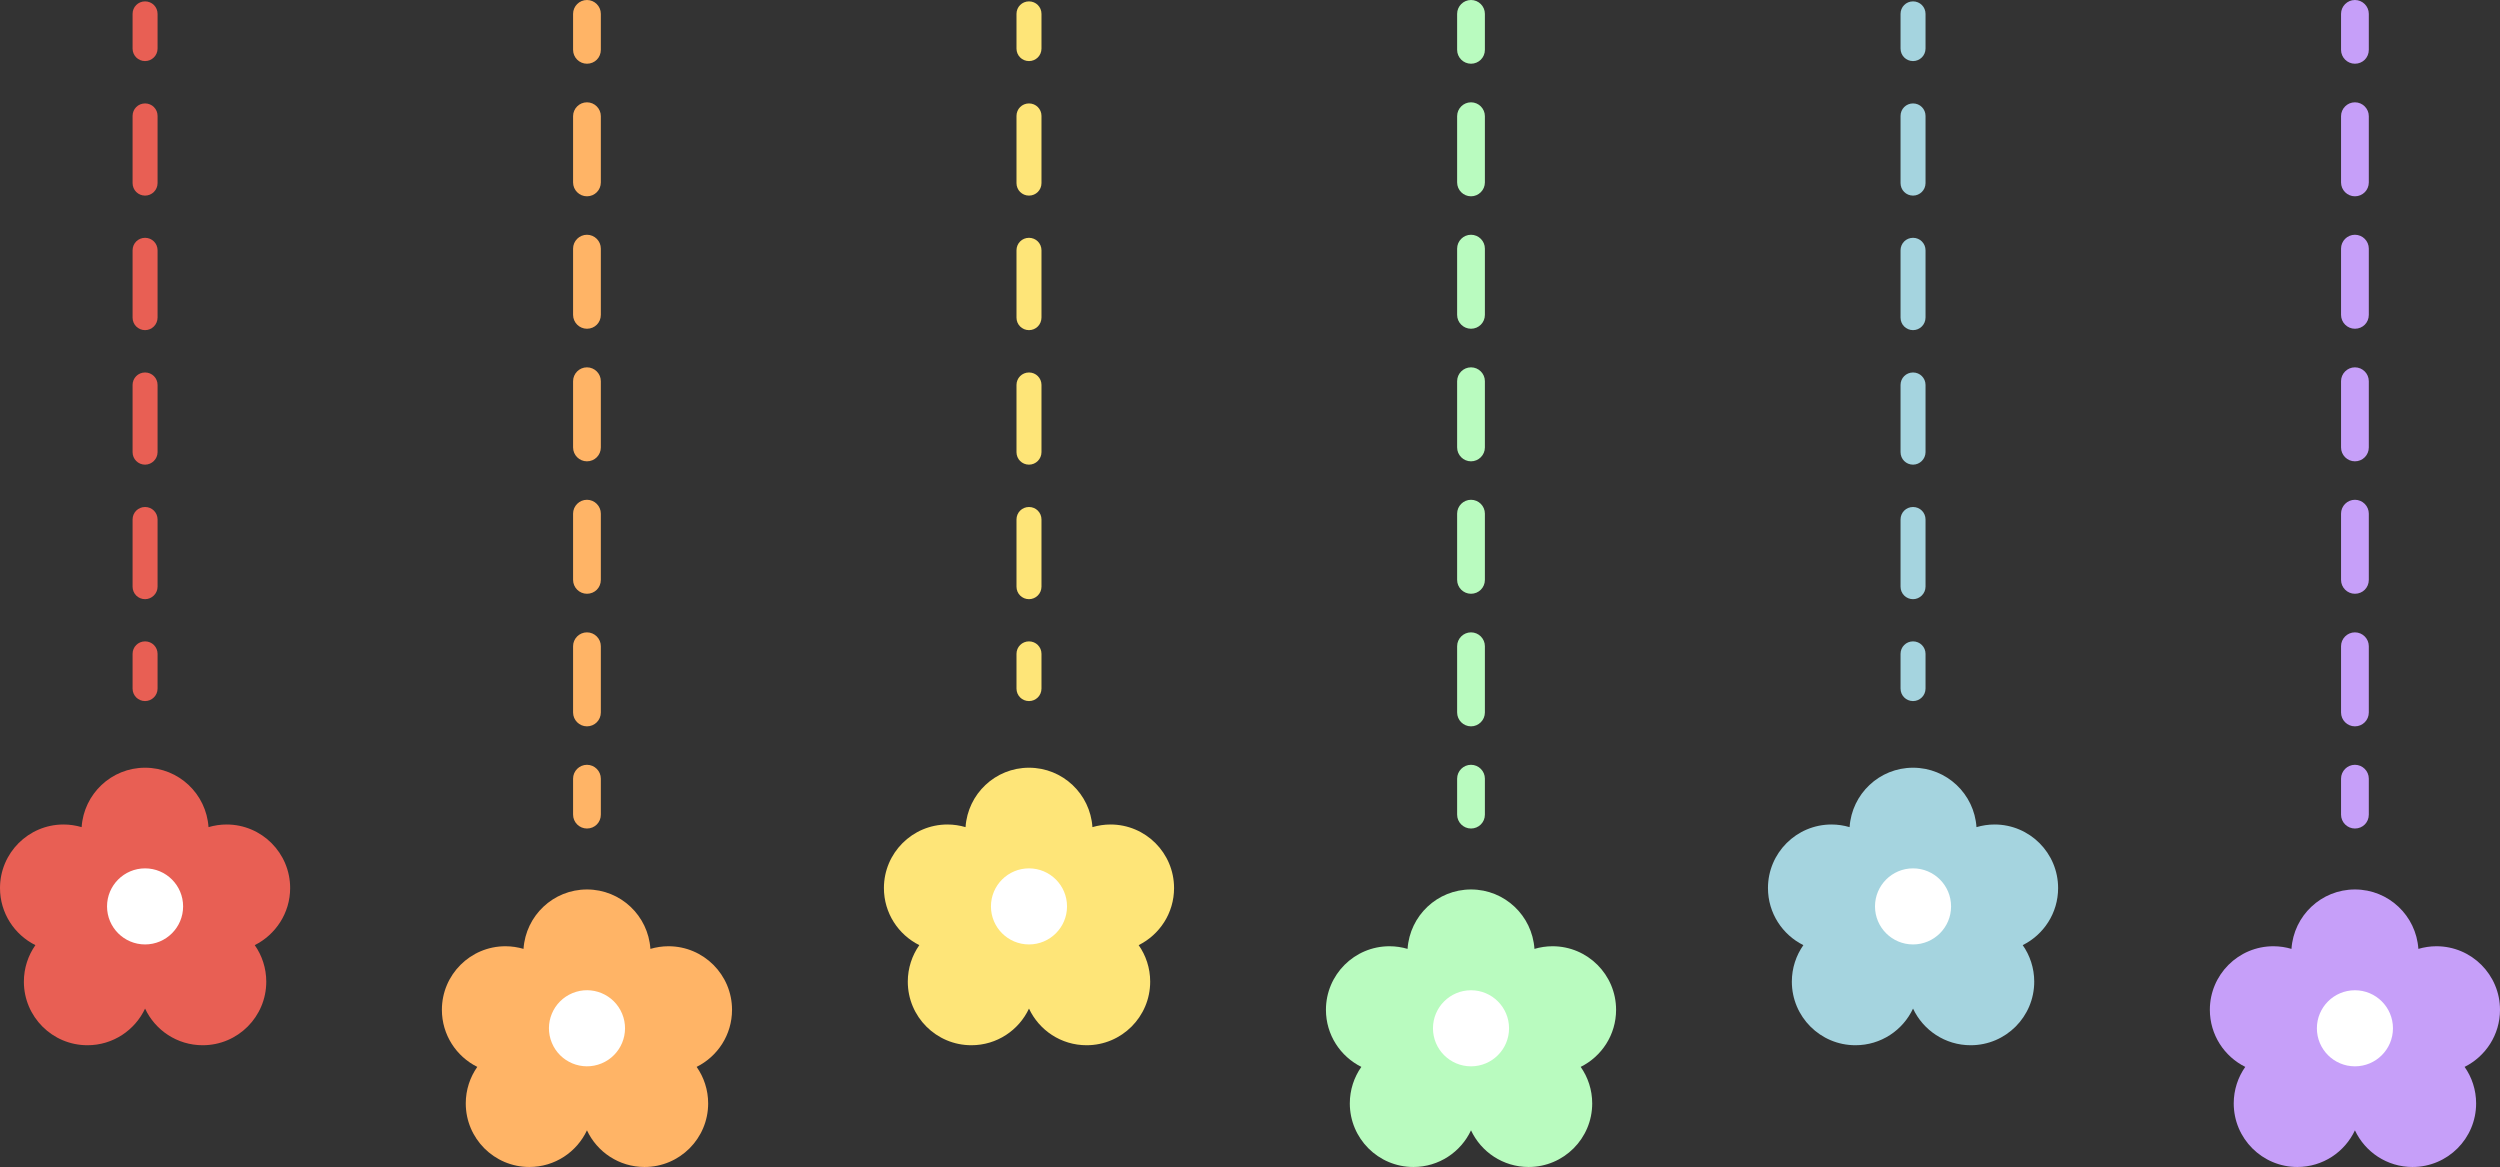 <?xml version="1.0" encoding="UTF-8"?>
<!DOCTYPE svg PUBLIC '-//W3C//DTD SVG 1.0//EN'
          'http://www.w3.org/TR/2001/REC-SVG-20010904/DTD/svg10.dtd'>
<svg height="840.6" preserveAspectRatio="xMidYMid meet" version="1.0" viewBox="99.6 579.7 1800.8 840.6" width="1800.8" xmlns="http://www.w3.org/2000/svg" xmlns:xlink="http://www.w3.org/1999/xlink" zoomAndPan="magnify"
><rect x="99.6" y="579.7" width="1800.8" height="840.6" fill="#333333" stroke="none"/><g id="change1_1"
  ><path d="M308.6,1219.4c0-25.3-20.5-45.8-45.8-45.8c-4.5,0-8.9,0.7-13,1.9c-1.6-23.9-21.4-42.8-45.7-42.8 s-44.1,18.9-45.7,42.8c-4.1-1.2-8.5-1.9-13-1.9c-25.3,0-45.8,20.5-45.8,45.8c0,18,10.4,33.6,25.5,41.1c-5.2,7.4-8.3,16.5-8.3,26.3 c0,25.3,20.5,45.8,45.8,45.8c18.4,0,34.2-10.8,41.5-26.4c7.3,15.6,23.1,26.4,41.5,26.4c25.3,0,45.8-20.5,45.8-45.8 c0-9.8-3.1-18.9-8.3-26.3C298.1,1253,308.6,1237.4,308.6,1219.4z" fill="#E85F54"
  /></g
  ><g id="change2_1"
  ><circle cx="204.1" cy="1232.6" fill="#FFF" r="27.4"
  /></g
  ><g id="change3_1"
  ><path d="M626.9,1307.1c0-25.3-20.5-45.8-45.8-45.8c-4.5,0-8.9,0.7-13,1.9c-1.6-23.9-21.4-42.8-45.7-42.8 s-44.1,18.9-45.7,42.8c-4.1-1.2-8.5-1.9-13-1.9c-25.3,0-45.8,20.5-45.8,45.8c0,18,10.4,33.6,25.5,41.1c-5.2,7.4-8.3,16.5-8.3,26.3 c0,25.3,20.5,45.8,45.8,45.8c18.4,0,34.2-10.8,41.5-26.4c7.3,15.6,23.1,26.4,41.5,26.4c25.3,0,45.8-20.5,45.8-45.8 c0-9.8-3.1-18.9-8.3-26.3C616.5,1340.7,626.9,1325.1,626.9,1307.1z" fill="#FFB466"
  /></g
  ><g id="change2_2"
  ><circle cx="522.4" cy="1320.4" fill="#FFF" r="27.4" transform="rotate(-22.5 522.372 1320.344)"
  /></g
  ><g id="change4_1"
  ><path d="M945.3,1219.4c0-25.3-20.5-45.8-45.8-45.8c-4.5,0-8.9,0.7-13,1.9c-1.6-23.9-21.4-42.8-45.7-42.8 s-44.1,18.9-45.7,42.8c-4.1-1.2-8.5-1.9-13-1.9c-25.3,0-45.8,20.5-45.8,45.8c0,18,10.4,33.6,25.5,41.1c-5.2,7.4-8.3,16.5-8.3,26.3 c0,25.3,20.5,45.8,45.8,45.8c18.4,0,34.2-10.8,41.5-26.4c7.3,15.6,23.1,26.4,41.5,26.4c25.3,0,45.8-20.5,45.8-45.8 c0-9.8-3.1-18.9-8.3-26.3C934.9,1253,945.3,1237.4,945.3,1219.4z" fill="#FEE578"
  /></g
  ><g id="change2_3"
  ><circle cx="840.8" cy="1232.6" fill="#FFF" r="27.4"
  /></g
  ><g id="change5_1"
  ><path d="M1263.7,1307.1c0-25.3-20.5-45.8-45.8-45.8c-4.5,0-8.9,0.7-13,1.9c-1.6-23.9-21.4-42.8-45.7-42.8 c-24.3,0-44.1,18.9-45.7,42.8c-4.1-1.2-8.5-1.9-13-1.9c-25.3,0-45.8,20.5-45.8,45.8c0,18,10.4,33.6,25.5,41.1 c-5.2,7.4-8.3,16.5-8.3,26.3c0,25.3,20.5,45.8,45.8,45.8c18.4,0,34.2-10.8,41.5-26.4c7.3,15.6,23.1,26.4,41.5,26.4 c25.3,0,45.8-20.5,45.8-45.8c0-9.8-3.1-18.9-8.3-26.3C1253.3,1340.7,1263.7,1325.1,1263.7,1307.1z" fill="#B9FBBF"
  /></g
  ><g id="change2_4"
  ><circle cx="1159.2" cy="1320.4" fill="#FFF" r="27.4"
  /></g
  ><g id="change6_1"
  ><path d="M1582.1,1219.4c0-25.3-20.5-45.8-45.8-45.8c-4.5,0-8.9,0.7-13,1.9c-1.6-23.9-21.4-42.8-45.7-42.8 c-24.3,0-44.1,18.9-45.7,42.8c-4.1-1.2-8.5-1.9-13-1.9c-25.3,0-45.8,20.5-45.8,45.8c0,18,10.4,33.6,25.5,41.1 c-5.2,7.4-8.3,16.5-8.3,26.3c0,25.3,20.5,45.8,45.8,45.8c18.4,0,34.2-10.8,41.5-26.4c7.3,15.6,23.1,26.4,41.5,26.4 c25.3,0,45.8-20.5,45.8-45.8c0-9.8-3.1-18.9-8.3-26.3C1571.7,1253,1582.1,1237.4,1582.1,1219.4z" fill="#A5D4DF"
  /></g
  ><g id="change2_5"
  ><circle cx="1477.6" cy="1232.6" fill="#FFF" r="27.4"
  /></g
  ><g id="change7_1"
  ><path d="M1900.4,1307.1c0-25.3-20.5-45.8-45.8-45.8c-4.5,0-8.9,0.7-13,1.9c-1.6-23.9-21.4-42.8-45.7-42.8 c-24.3,0-44.1,18.9-45.7,42.8c-4.1-1.2-8.5-1.9-13-1.9c-25.3,0-45.8,20.5-45.8,45.8c0,18,10.4,33.6,25.5,41.1 c-5.2,7.4-8.3,16.5-8.3,26.3c0,25.3,20.5,45.8,45.8,45.8c18.4,0,34.2-10.8,41.5-26.4c7.3,15.6,23.1,26.4,41.5,26.4 c25.3,0,45.8-20.5,45.8-45.8c0-9.8-3.1-18.9-8.3-26.3C1890,1340.7,1900.4,1325.1,1900.4,1307.1z" fill="#C69FF9"
  /></g
  ><g id="change2_6"
  ><circle cx="1795.9" cy="1320.4" fill="#FFF" r="27.4"
  /></g
  ><g id="change7_2"
  ><path d="M1795.9,1102.9c-5.5,0-10-4.5-10-10v-47.7c0-5.5,4.5-10,10-10s10,4.5,10,10v47.7 C1805.9,1098.4,1801.5,1102.9,1795.9,1102.9z" fill="#C69FF9"
  /></g
  ><g id="change7_3"
  ><path d="M1795.9,912c-5.5,0-10-4.5-10-10v-47.7c0-5.5,4.5-10,10-10s10,4.5,10,10V902 C1805.9,907.5,1801.5,912,1795.9,912z" fill="#C69FF9"
  /></g
  ><g id="change7_4"
  ><path d="M1795.9,721.1c-5.5,0-10-4.5-10-10v-47.7c0-5.5,4.5-10,10-10s10,4.5,10,10v47.7 C1805.9,716.6,1801.5,721.1,1795.9,721.1z" fill="#C69FF9"
  /></g
  ><g id="change7_5"
  ><path d="M1795.9,625.6c-5.5,0-10-4.5-10-10v-25.9c0-5.5,4.5-10,10-10s10,4.5,10,10v25.9 C1805.9,621.2,1801.5,625.6,1795.9,625.6z" fill="#C69FF9"
  /></g
  ><g id="change7_6"
  ><path d="M1795.9,1007.4c-5.5,0-10-4.5-10-10v-47.7c0-5.5,4.5-10,10-10s10,4.5,10,10v47.7 C1805.9,1003,1801.5,1007.4,1795.9,1007.4z" fill="#C69FF9"
  /></g
  ><g id="change7_7"
  ><path d="M1795.9,816.5c-5.5,0-10-4.5-10-10v-47.7c0-5.5,4.5-10,10-10s10,4.5,10,10v47.7 C1805.9,812.1,1801.5,816.5,1795.9,816.5z" fill="#C69FF9"
  /></g
  ><g id="change7_8"
  ><path d="M1795.9,1176.5c-5.5,0-10-4.5-10-10v-25.9c0-5.5,4.5-10,10-10s10,4.5,10,10v25.9 C1805.9,1172.1,1801.5,1176.5,1795.9,1176.5z" fill="#C69FF9"
  /></g
  ><g id="change1_2"
  ><path d="M204.1,623.7c-5,0-9-4-9-9v-25c0-5,4-9,9-9s9,4,9,9v25C213.1,619.7,209,623.7,204.1,623.7z" fill="#E85F54"
  /></g
  ><g id="change1_3"
  ><path d="M204.1,1011.3c-5,0-9-4-9-9v-48.4c0-5,4-9,9-9s9,4,9,9v48.4C213.1,1007.2,209,1011.3,204.1,1011.3z" fill="#E85F54"
  /></g
  ><g id="change1_4"
  ><path d="M204.1,914.4c-5,0-9-4-9-9V857c0-5,4-9,9-9s9,4,9,9v48.4C213.1,910.3,209,914.4,204.1,914.4z" fill="#E85F54"
  /></g
  ><g id="change1_5"
  ><path d="M204.1,817.5c-5,0-9-4-9-9V760c0-5,4-9,9-9s9,4,9,9v48.4C213.1,813.5,209,817.5,204.1,817.5z" fill="#E85F54"
  /></g
  ><g id="change1_6"
  ><path d="M204.1,720.6c-5,0-9-4-9-9v-48.4c0-5,4-9,9-9s9,4,9,9v48.4C213.1,716.6,209,720.6,204.1,720.6z" fill="#E85F54"
  /></g
  ><g id="change1_7"
  ><path d="M204.1,1084.7c-5,0-9-4-9-9v-25c0-5,4-9,9-9s9,4,9,9v25C213.1,1080.7,209,1084.7,204.1,1084.7z" fill="#E85F54"
  /></g
  ><g id="change4_2"
  ><path d="M840.8,623.7c-5,0-9-4-9-9v-25c0-5,4-9,9-9s9,4,9,9v25C849.8,619.7,845.8,623.7,840.8,623.7z" fill="#FEE578"
  /></g
  ><g id="change4_3"
  ><path d="M840.8,1011.3c-5,0-9-4-9-9v-48.4c0-5,4-9,9-9s9,4,9,9v48.4C849.8,1007.2,845.8,1011.3,840.8,1011.3z" fill="#FEE578"
  /></g
  ><g id="change4_4"
  ><path d="M840.8,914.4c-5,0-9-4-9-9V857c0-5,4-9,9-9s9,4,9,9v48.4C849.8,910.3,845.8,914.4,840.8,914.4z" fill="#FEE578"
  /></g
  ><g id="change4_5"
  ><path d="M840.8,817.5c-5,0-9-4-9-9V760c0-5,4-9,9-9s9,4,9,9v48.4C849.8,813.5,845.8,817.5,840.8,817.5z" fill="#FEE578"
  /></g
  ><g id="change4_6"
  ><path d="M840.8,720.6c-5,0-9-4-9-9v-48.4c0-5,4-9,9-9s9,4,9,9v48.4C849.8,716.6,845.8,720.6,840.8,720.6z" fill="#FEE578"
  /></g
  ><g id="change4_7"
  ><path d="M840.8,1084.7c-5,0-9-4-9-9v-25c0-5,4-9,9-9s9,4,9,9v25C849.8,1080.7,845.8,1084.7,840.8,1084.7z" fill="#FEE578"
  /></g
  ><g id="change3_2"
  ><path d="M522.4,625.6c-5.5,0-10-4.5-10-10v-25.9c0-5.5,4.5-10,10-10s10,4.5,10,10v25.9 C532.4,621.2,528,625.6,522.4,625.6z" fill="#FFB466"
  /></g
  ><g id="change3_3"
  ><path d="M522.4,1102.9c-5.5,0-10-4.5-10-10v-47.7c0-5.5,4.5-10,10-10s10,4.5,10,10v47.7 C532.4,1098.4,528,1102.9,522.4,1102.9z" fill="#FFB466"
  /></g
  ><g id="change3_4"
  ><path d="M522.4,1007.4c-5.5,0-10-4.5-10-10v-47.7c0-5.5,4.5-10,10-10s10,4.5,10,10v47.7 C532.4,1003,528,1007.4,522.4,1007.4z" fill="#FFB466"
  /></g
  ><g id="change3_5"
  ><path d="M522.4,912c-5.5,0-10-4.5-10-10v-47.7c0-5.5,4.5-10,10-10s10,4.5,10,10V902C532.4,907.5,528,912,522.4,912z" fill="#FFB466"
  /></g
  ><g id="change3_6"
  ><path d="M522.4,816.5c-5.5,0-10-4.5-10-10v-47.7c0-5.5,4.5-10,10-10s10,4.5,10,10v47.7 C532.4,812.1,528,816.5,522.4,816.5z" fill="#FFB466"
  /></g
  ><g id="change3_7"
  ><path d="M522.4,721.1c-5.5,0-10-4.5-10-10v-47.7c0-5.5,4.5-10,10-10s10,4.5,10,10v47.7 C532.4,716.6,528,721.1,522.4,721.1z" fill="#FFB466"
  /></g
  ><g id="change3_8"
  ><path d="M522.4,1176.5c-5.5,0-10-4.5-10-10v-25.9c0-5.5,4.5-10,10-10s10,4.5,10,10v25.9 C532.4,1172.1,528,1176.5,522.4,1176.5z" fill="#FFB466"
  /></g
  ><g id="change5_2"
  ><path d="M1159.2,625.6c-5.5,0-10-4.5-10-10v-25.9c0-5.5,4.5-10,10-10s10,4.5,10,10v25.9 C1169.2,621.2,1164.7,625.6,1159.2,625.6z" fill="#B9FBBF"
  /></g
  ><g id="change5_3"
  ><path d="M1159.2,1102.9c-5.5,0-10-4.5-10-10v-47.7c0-5.5,4.5-10,10-10s10,4.5,10,10v47.7 C1169.2,1098.4,1164.7,1102.9,1159.2,1102.9z" fill="#B9FBBF"
  /></g
  ><g id="change5_4"
  ><path d="M1159.2,1007.4c-5.5,0-10-4.5-10-10v-47.7c0-5.5,4.5-10,10-10s10,4.5,10,10v47.7 C1169.2,1003,1164.7,1007.4,1159.2,1007.4z" fill="#B9FBBF"
  /></g
  ><g id="change5_5"
  ><path d="M1159.2,912c-5.5,0-10-4.5-10-10v-47.7c0-5.5,4.5-10,10-10s10,4.5,10,10V902 C1169.2,907.5,1164.7,912,1159.2,912z" fill="#B9FBBF"
  /></g
  ><g id="change5_6"
  ><path d="M1159.2,816.5c-5.5,0-10-4.5-10-10v-47.7c0-5.5,4.5-10,10-10s10,4.5,10,10v47.7 C1169.2,812.1,1164.7,816.5,1159.2,816.5z" fill="#B9FBBF"
  /></g
  ><g id="change5_7"
  ><path d="M1159.2,721.1c-5.5,0-10-4.5-10-10v-47.7c0-5.5,4.5-10,10-10s10,4.5,10,10v47.7 C1169.2,716.6,1164.7,721.1,1159.2,721.1z" fill="#B9FBBF"
  /></g
  ><g id="change5_8"
  ><path d="M1159.2,1176.5c-5.5,0-10-4.5-10-10v-25.9c0-5.5,4.5-10,10-10s10,4.5,10,10v25.9 C1169.2,1172.1,1164.7,1176.5,1159.2,1176.5z" fill="#B9FBBF"
  /></g
  ><g id="change6_2"
  ><path d="M1477.6,623.7c-5,0-9-4-9-9v-25c0-5,4-9,9-9s9,4,9,9v25C1486.6,619.7,1482.5,623.7,1477.6,623.7z" fill="#A5D4DF"
  /></g
  ><g id="change6_3"
  ><path d="M1477.6,1011.3c-5,0-9-4-9-9v-48.4c0-5,4-9,9-9s9,4,9,9v48.4C1486.6,1007.2,1482.5,1011.3,1477.6,1011.3z" fill="#A5D4DF"
  /></g
  ><g id="change6_4"
  ><path d="M1477.6,914.4c-5,0-9-4-9-9V857c0-5,4-9,9-9s9,4,9,9v48.4C1486.6,910.3,1482.5,914.4,1477.6,914.4z" fill="#A5D4DF"
  /></g
  ><g id="change6_5"
  ><path d="M1477.6,817.5c-5,0-9-4-9-9V760c0-5,4-9,9-9s9,4,9,9v48.4C1486.6,813.5,1482.5,817.5,1477.6,817.5z" fill="#A5D4DF"
  /></g
  ><g id="change6_6"
  ><path d="M1477.6,720.6c-5,0-9-4-9-9v-48.4c0-5,4-9,9-9s9,4,9,9v48.4C1486.6,716.6,1482.5,720.6,1477.6,720.6z" fill="#A5D4DF"
  /></g
  ><g id="change6_7"
  ><path d="M1477.6,1084.7c-5,0-9-4-9-9v-25c0-5,4-9,9-9s9,4,9,9v25C1486.6,1080.7,1482.5,1084.7,1477.6,1084.7z" fill="#A5D4DF"
  /></g
></svg
>
